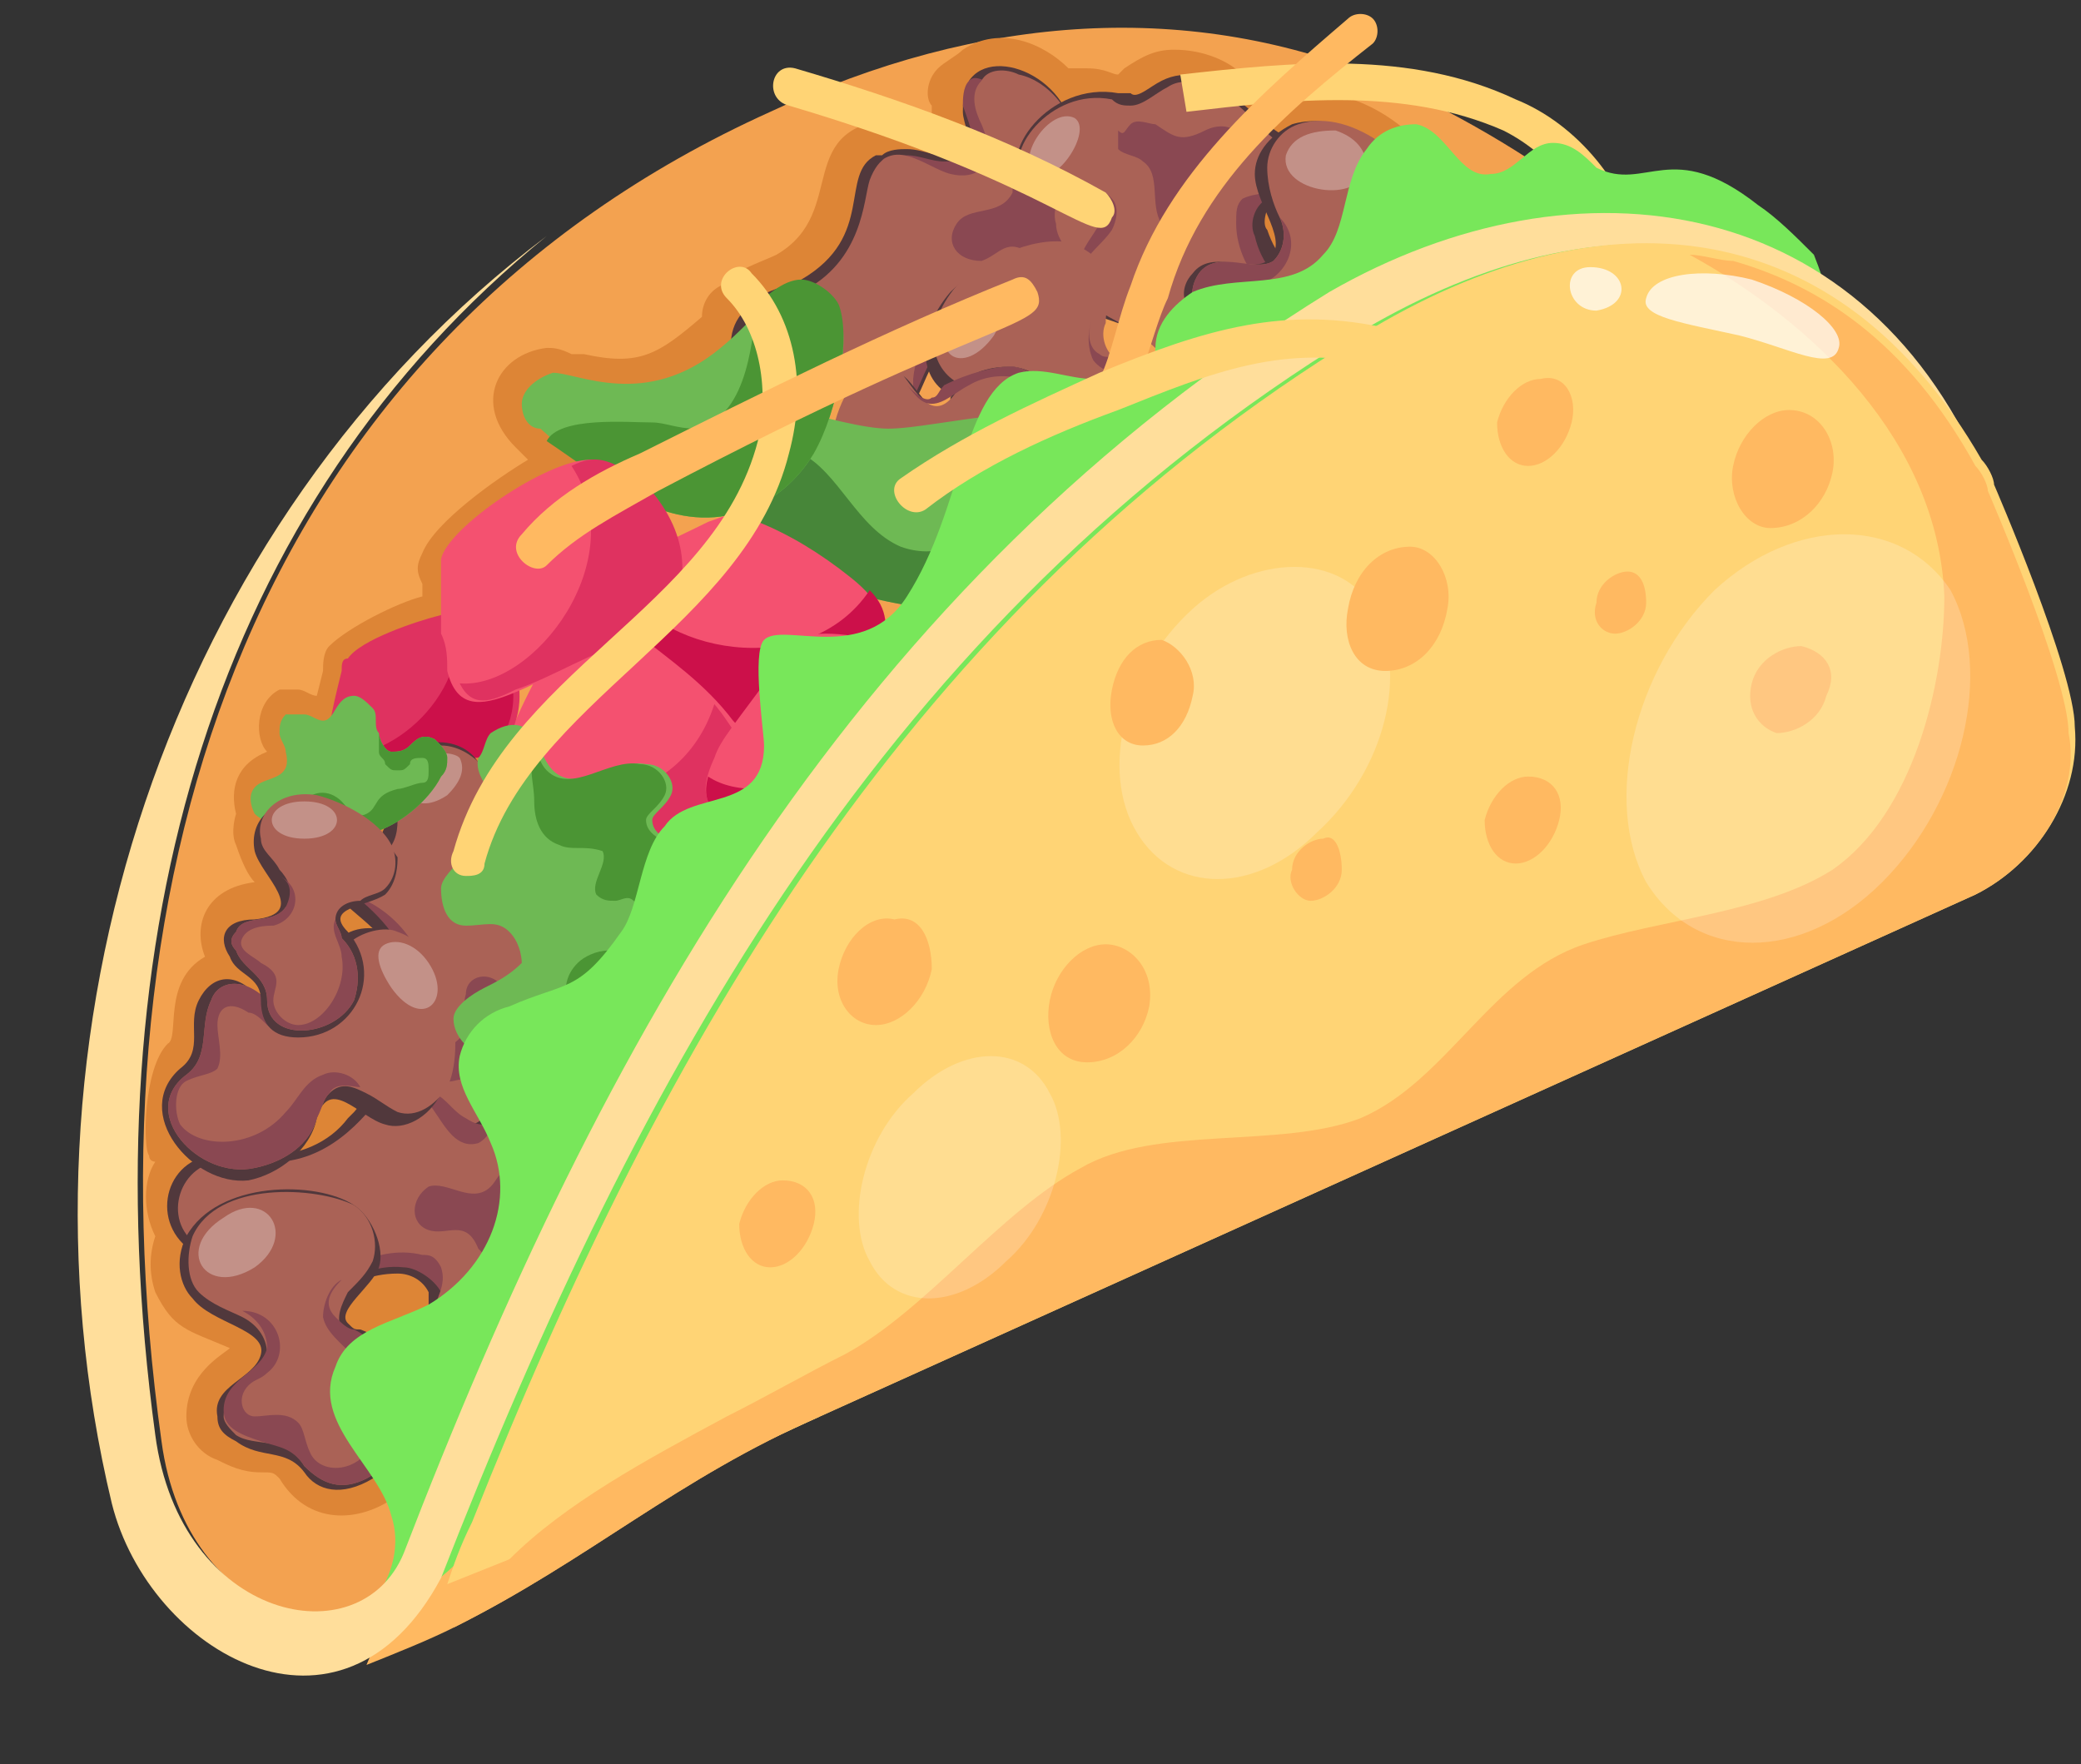 <?xml version="1.0" encoding="UTF-8"?><svg xmlns="http://www.w3.org/2000/svg" xmlns:xlink="http://www.w3.org/1999/xlink" height="28.4" preserveAspectRatio="xMidYMid meet" version="1.0" viewBox="0.6 4.4 33.5 28.4" width="33.5" zoomAndPan="magnify"><rect x="0.6" y="4.4" width="33.5" height="28.4" fill="#333333" stroke="none"/><g><g><g><path d="M18.3,18.6c-0.1-0.1-0.2,0-0.2,0.1c0,0.5,0,1,0,1c0,0-0.1-0.5-0.1-1c0-0.1-0.2-0.2-0.2-0.1 c-0.8,0.8-1.5,1.5-1.5,1.5c0-0.1,0.6-0.9,1.3-1.7c0.1-0.1,0-0.2-0.1-0.2c-0.5,0-1,0-1,0c0,0,0.5-0.1,1-0.2c0.1,0,0.2-0.1,0.1-0.2 c-0.8-0.8-1.5-1.5-1.5-1.5c0.1,0,0.9,0.6,1.7,1.3c0.1,0.1,0.2,0,0.2-0.1c0-0.5,0-0.9,0-1c0,0.1,0.1,0.5,0.2,1 c0,0.1,0.1,0.2,0.2,0.1c0.8-0.8,1.5-1.5,1.5-1.4c0,0.1-0.6,0.8-1.3,1.7c-0.1,0.1,0,0.2,0.1,0.2c0.5,0,1,0,1,0c0,0-0.5,0.1-1,0.2 c-0.1,0-0.2,0.1-0.1,0.2c0.8,0.8,1.5,1.5,1.5,1.5C19.9,19.9,19.2,19.3,18.3,18.6z" fill="#fff"/></g></g><g><g><g><g><g><path d="M26.5,7.9c-1.8,0-3.4,0.7-4.4,1.3c-7.7,4.6-11.7,12-14.9,20.3c-0.7,1.7-3.6,1.1-4-1.9 C1.9,18.3,4.8,9.9,13,6.2c3.4-1.6,6.8-1.8,9.9-0.5C24.2,6.3,25.4,7,26.5,7.9z" fill="#f3a250"/></g></g><g><g><path d="M18,8.4c1.9,0,3.5,0.5,4.8,1.2c0-0.1,0-0.2-0.1-0.3c0.2,0,0.4,0,0.7-0.1C24,9,24.2,8.4,24.1,7.8 c-0.2-0.9-1.3-1.9-2.3-1.9c-0.3,0-0.5,0.1-0.6,0.1c0,0,0,0,0,0L21,5.9c-0.1-0.1-0.3-0.2-0.4-0.3c-0.2-0.2-0.6-0.4-1.1-0.4 c-0.3,0-0.5,0.1-0.8,0.3c0,0,0,0-0.1,0.1c-0.1,0-0.2-0.1-0.5-0.1c-0.1,0-0.2,0-0.3,0c-0.4-0.4-1.1-0.7-1.7-0.3 c-0.1,0.1-0.3,0.2-0.4,0.3c-0.2,0.2-0.2,0.5-0.1,0.6c0,0.1,0,0.2,0,0.3c-0.1-0.1-0.3-0.1-0.5-0.1c-1.8,0.1-0.8,1.5-2,2.2 c-0.2,0.1-0.8,0.3-0.9,0.5c-0.2,0.1-0.3,0.3-0.3,0.5c-0.7,0.6-1,0.8-1.9,0.6l-0.2,0C9.6,10,9.5,10,9.4,10 c-0.8,0.1-1.2,0.9-0.5,1.6l0,0L9,11.7l0.1,0.1c-0.5,0.3-1.5,1-1.7,1.5c-0.1,0.2-0.1,0.3,0,0.5v0.2c-0.4,0.1-1.2,0.5-1.5,0.8 c-0.1,0.1-0.1,0.3-0.1,0.4l-0.1,0.4c-0.1,0-0.2-0.1-0.3-0.1l-0.2,0l-0.1,0c-0.4,0.2-0.4,0.8-0.2,1c-0.5,0.2-0.6,0.6-0.5,1 c0,0-0.1,0.3,0,0.5c0.1,0.3,0.2,0.5,0.3,0.6c-0.8,0.1-1,0.7-0.8,1.2c-0.7,0.4-0.4,1.3-0.6,1.4C2.9,21.6,2.9,22.9,3,23 c0,0.1,0.1,0.1,0.1,0.1c-0.2,0.3-0.2,0.8,0,1.2C3,24.6,3,24.9,3.1,25.2c0.3,0.6,0.5,0.6,1.2,0.9c-0.1,0.1-0.7,0.4-0.7,1.1 c0,0.3,0.2,0.6,0.5,0.7c0.2,0.1,0.4,0.2,0.7,0.2c0.2,0,0.2,0,0.3,0.1c0.9,1.5,3.3-0.1,2.4-1.9c0.3,0.2,0.6,0.1,0.9-0.1 c0.4-0.3,0.2-0.2,0.6-0.5l0.1-0.1c0.7-0.3,1.4-1,1.2-1.8C6.5,18.3,9.1,8.4,18,8.4z" fill="#dd8536"/></g></g><g><g><g><g><g><path d="M18.4,7.4c0.3,0.5,0.1,1.1-0.2,1.6c-0.1,0.2-0.2,0.4-0.3,0.5c-0.1,0.2-0.1,0.3-0.1,0.3 c-0.2,0.3-0.5,0.4-0.7,0l0,0c-0.1-0.2-0.1-0.3-0.2-0.3c-0.2-0.1-0.4-0.1-0.6,0c0,0,0,0,0,0c-0.8,0.5-0.8,1.3-1.1,1.5 c-0.4,0.1-0.4-0.1-0.6-0.2c-0.2-0.4-0.7-0.1-0.8-0.1c-0.2,0.1-0.3,0.1-0.5,0.1c-0.8,0.1-1.3-1-0.6-1.5 c0.1-0.2,0.6-0.3,0.8-0.4c1.2-0.7,0.6-1.7,1.2-2c0,0,0,0,0.1,0l0,0c0.1-0.1,0.3-0.1,0.4-0.1c0.3,0,0.6,0.2,0.9,0.1 c0.2-0.2,0-0.5,0-0.7c0-0.1,0-0.3,0.1-0.4c0,0,0-0.1,0-0.1c0,0,0,0,0,0c0.4-0.6,1.8,0,1.7,1.2L18,7 C18,7.2,18.3,7.3,18.4,7.4z" fill="#51383c"/></g></g><g><g><g><path d="M15.1,11c0.1,0,0.2-0.1,0.2-0.2c0.1-0.1,0.3-1,1-1.3c0.2-0.1,0.5-0.1,0.7,0c0.1,0,0.1,0.1,0.2,0.3 c0,0.1,0.3-0.1,0.4-0.2c0.1-0.1,0.2-0.3,0.2-0.5c0-0.2-0.2-0.7-0.4-0.8c-0.3-0.2-1.3-0.1-1.8,0.7 c-0.3,0.4-0.6,1.7-0.6,1.8C14.9,10.9,15,11,15.1,11z" fill="#8a4852"/></g></g><g><g><path d="M15.9,7.8c-0.3-0.1-0.4-0.2-1-0.6c0,0-0.1-0.2-0.1-0.2c0-0.1,0.3-0.1,0.4-0.1c0.2,0,0.4,0.1,0.6,0.1 c0.7,0,0.4-0.6,0.3-0.9c0-0.1,0-0.3,0.1-0.4c0.1-0.1,0.2,0,0.3,0c0.1,0,0.2,0.1,0.3,0.1C17.8,6.6,17,8,15.9,7.8z" fill="#8a4852"/></g></g><g><g><path d="M17.9,7c0,0.2,0.3,0.3,0.4,0.5c0.5,0.6-0.3,1.5-0.5,2c0,0.1-0.1,0.2-0.1,0.3 c-0.2,0.3-0.5,0.2-0.6-0.1C17,9.5,17,9.3,16.9,9.1c-0.3-0.2-1.5,0.3-1.6,1.4c0,0.1,0,0.2,0,0.3c-0.1,0.2-0.3,0.3-0.5,0.1 c-0.1-0.1-0.1-0.2-0.2-0.3c-0.4-0.3-0.8,0.1-1.2,0.1c-0.7,0.1-1.1-0.9-0.6-1.3c0.2-0.2,0.4-0.2,0.7-0.3 c1-0.5,1-1.5,1.1-1.8c0.3-0.8,0.9-0.2,1.3-0.1c0.4,0.1,0.8-0.1,0.5-0.8c-0.1-0.2-0.2-0.5,0-0.7c0.1-0.2,0.4-0.2,0.6-0.1 c0.5,0.1,1,0.7,0.9,1.3C17.9,6.9,17.9,6.9,17.9,7z" fill="#aa6256"/></g></g><g><g><path d="M17.6,7.1c0.2,0.3-0.1,0.6,0,0.9c0,0.3,0.3,0.5,0.3,0.7c0,0.2-0.2,0.3-0.3,0.3 c-0.2,0-0.3-0.2-0.3-0.3l0,0c0-0.1,0-0.1-0.1-0.2c-0.4-0.3-0.5,0-0.8,0.1C16,8.6,15.8,8.3,16,8c0.2-0.3,0.7-0.1,0.9-0.5 c0-0.1,0-0.3,0.1-0.4c0.1-0.1,0.2-0.1,0.3-0.1C17.3,7.1,17.5,7.1,17.6,7.1z" fill="#8a4852"/></g></g></g></g><g><g><g><path d="M19.3,5.7c0.8-0.4,1.4,0.6,2,0.9c0.2,0.1,0.2,0.1,0.3,0.2c0.3,0.2,0.2,0.6-0.2,0.7l0,0l-0.1,0 c-0.1,0-0.2,0.1-0.2,0.1c-0.1,0.1-0.2,0.4-0.1,0.5c0,0,0,0,0,0c0.3,0.9,1.1,1,1.2,1.4c0,0.7-0.7,0.3-0.6,1.1l0,0.2 c0,0.2,0.1,0.3,0,0.5c-0.1,0.9-1.4,1.1-1.7,0.1c-0.1-0.3-0.1-0.4-0.2-0.7c-0.3-0.9-1.1-1.1-1.4-1.2 c-0.2-0.1-0.3-0.2-0.3-0.4c0,0,0,0,0-0.1l0,0c0-0.1,0-0.3,0-0.4c0.1-0.3,0.4-0.5,0.3-0.8c-0.2-0.3-0.7,0.1-1.1-0.3 c0,0-0.1,0-0.1-0.1c0,0,0,0,0,0c-0.5-0.5,0.4-1.7,1.5-1.5l0.2,0C18.9,6,19.1,5.8,19.3,5.7z" fill="#51383c"/></g></g><g><g><g><path d="M22,9.7c0-0.3-1-0.6-1.2-1.5c-0.1-0.2,0-0.5,0.2-0.6c0.1-0.1,0.1-0.1,0.3-0.1c0.1,0-0.1-0.3-0.1-0.4 c-0.1-0.2-0.3-0.3-0.4-0.3c-0.2,0-0.7,0.1-0.9,0.2c-0.1,0.1-0.2,0.2-0.2,0.4c-0.1,0.5,0.1,1.2,0.5,1.5 c0.4,0.4,1.6,1,1.7,0.9C21.9,9.9,22,9.8,22,9.7z" fill="#8a4852"/></g></g><g><g><path d="M19.1,8.2c-0.1,0.2-0.3,0.4-0.5,0.6c-0.1,0.1-0.1,0.1-0.2,0.2c0,0-0.2,0.1-0.2,0.1 C18,9,18,8.7,18,8.6c0-0.2,0.2-0.4,0.3-0.6c0.1-0.7-0.5-0.5-0.8-0.5c-0.1,0-0.3,0-0.4-0.2c-0.1-0.1,0-0.2,0.1-0.3 c0-0.1,0.1-0.2,0.2-0.2C18.3,6.1,19.6,7.1,19.1,8.2z" fill="#8a4852"/></g></g><g><g><path d="M18.8,6.1c0.2,0,0.4-0.2,0.6-0.3c0.3-0.2,0.7,0,1,0.2c0.3,0.2,0.5,0.5,0.8,0.7 c0.1,0.1,0.2,0.1,0.3,0.2c0.3,0.3,0.1,0.5-0.2,0.6c-0.2,0-0.5,0-0.7,0.1c-0.1,0.1-0.1,0.2-0.1,0.4c0,0.4,0.2,0.8,0.5,1.1 c0.4,0.4,0.7,0.3,0.9,0.5c0.2,0.1,0.2,0.3,0,0.5c-0.2,0.1-0.5,0.1-0.5,0.7c0,0.2,0.1,0.4,0,0.6c-0.1,0.7-1.1,0.9-1.4,0.3 c-0.1-0.2-0.1-0.5-0.2-0.7c-0.1-0.5-0.5-1-1-1.3C18.5,9.5,18.1,9.4,18,9c-0.1-0.4,0.3-0.6,0.5-0.9c0.1-0.2,0.1-0.4,0-0.5 c-0.3-0.4-1.1,0.1-1.4-0.3c-0.4-0.4,0.4-1.5,1.4-1.3C18.6,6.1,18.7,6.1,18.8,6.1z" fill="#aa6256"/></g></g><g><g><path d="M26.4,8.5c-0.2-0.8-0.8-1.6-1.6-2c-1.6-0.7-3.4-0.5-5.1-0.3l-0.1-0.6C21.4,5.4,23.3,5.2,25,6 C26,6.4,26.8,7.4,27,8.4C27.1,8.8,26.5,8.9,26.4,8.5z M19.6,5.9L19.6,5.9L19.6,5.9z" fill="#ffd475"/></g></g><g><g><path d="M18.8,6.4c0.1-0.1,0.3,0,0.4,0c0.3,0.2,0.4,0.3,0.8,0.1c0.4-0.2,0.7,0.1,0.6,0.3 c-0.1,0.2-0.2,0.2-0.4,0.2l0,0c-0.1,0-0.1,0-0.2,0c-0.4,0.3-0.1,0.5-0.1,0.8c0,0.3-0.4,0.5-0.6,0.2c-0.2-0.3,0-0.8-0.3-1 c-0.1-0.1-0.3-0.1-0.4-0.2c0-0.1,0-0.2,0-0.3C18.7,6.6,18.7,6.5,18.8,6.4z" fill="#8a4852"/></g></g></g></g><g><g><g><path d="M20.2,10.4c0.1-0.5-0.4-0.7-0.5-1.1c-0.1-0.2,0-0.4,0.1-0.5c0.3-0.4,0.9,0,1.2-0.2 c0.4-0.3-0.2-0.9-0.2-1.4c0-0.3,0.2-0.6,0.6-0.8c1-0.3,2.1,0.8,2.3,1.5c0.1,0.4-0.1,0.8-0.4,1c-0.4,0.2-1.3,0-0.9,0.6 c0.2,0.5,0.1,1.1-0.2,1.5C21.5,11.7,20,11.4,20.2,10.4z" fill="#51383c"/></g></g><g><g><path d="M22.1,10.8c-0.6,0.7-2,0.5-1.8-0.4c0.1-0.3-0.1-0.5-0.3-0.8c-0.2-0.2-0.3-0.5-0.1-0.8 c0.3-0.4,0.9,0,1.2-0.2c0.2-0.2,0.2-0.5,0.1-0.7c0,0,0,0,0,0c-0.1-0.2-0.2-0.5-0.2-0.8c0-0.3,0.2-0.6,0.5-0.7 c0.9-0.3,2,0.7,2.2,1.4c0.1,0.3-0.1,0.7-0.4,0.9c-0.2,0.1-0.3,0.1-0.6,0.1c-0.2,0-0.4,0.1-0.5,0.4c0,0.1,0.1,0.3,0.1,0.4 C22.5,9.9,22.4,10.5,22.1,10.8z" fill="#aa6256"/></g></g><g><g><path d="M22.1,10.8c-0.6,0.7-2,0.5-1.8-0.4c0.1-0.3-0.1-0.5-0.3-0.8c-0.2-0.2-0.3-0.5-0.1-0.8 c0.3-0.4,0.9,0,1.2-0.2c0.2-0.2,0.2-0.5,0.1-0.7c0.4,0.4,0.1,1-0.4,1.1c-0.1,0-0.2,0-0.3,0c-0.3,0-0.4,0.2-0.3,0.5 c0.1,0.2,0.4,0.3,0.4,0.6c0,0.2-0.2,0.3-0.2,0.5c-0.1,0.4,0.5,0.9,1.1,0.4c0.8-0.7,0.3-1.4,0.6-1.9 c0.1-0.2,0.4-0.3,0.6-0.2c-0.2,0-0.5,0.1-0.5,0.4c0,0.1,0.1,0.3,0.1,0.4C22.5,9.9,22.4,10.5,22.1,10.8z" fill="#8a4852"/></g></g></g><g><g><g><path d="M18.9,12.6c-0.4-0.3-0.7,0.1-1.2,0c-0.4,0-0.7-0.4-0.4-0.9c0.1-0.2,0.2-0.4,0.1-0.5 c-0.1-0.2-0.3-0.3-0.5-0.3c-0.4,0-0.7,0-0.9-0.1c-0.6-0.2-0.7-1-0.1-1.7c0.4-0.4,1.2-0.8,1.8-0.7c0.4,0.1,0.7,0.4,0.7,0.7 c0,0.2-0.1,0.3-0.1,0.6c-0.1,0.2,0,0.4,0.1,0.5c0.1,0,0.2,0,0.3,0c1.2-0.1,1.9,1.2,1.2,2.1C19.7,12.8,19.3,12.9,18.9,12.6z" fill="#51383c"/></g></g><g><g><path d="M19.9,12.3c-0.2,0.3-0.6,0.4-1,0.2c-0.5-0.3-0.8,0.1-1.2,0c-0.3,0-0.5-0.3-0.3-0.8 c0.1-0.2,0.2-0.4,0.1-0.6c-0.1-0.2-0.4-0.3-0.6-0.4c0,0,0,0,0,0c-0.3,0-0.6,0-0.8-0.1c-0.5-0.2-0.7-0.9-0.1-1.6 c0.4-0.4,1.2-0.8,1.8-0.7c0.3,0.1,0.6,0.3,0.7,0.7c0,0.2-0.1,0.3-0.1,0.6c-0.1,0.2,0,0.5,0.2,0.6c0.1,0.1,0.3,0,0.4,0 C19.9,10.3,20.5,11.4,19.9,12.3z" fill="#aa6256"/></g></g><g><g><path d="M19.9,12.3c-0.2,0.3-0.6,0.4-1,0.2c-0.5-0.3-0.8,0.1-1.2,0c-0.3,0-0.5-0.3-0.3-0.8 c0.1-0.2,0.2-0.4,0.1-0.6c-0.1-0.2-0.4-0.3-0.6-0.4c0.5-0.3,1,0.3,0.8,0.8c0,0.1-0.1,0.2-0.2,0.3c-0.1,0.3,0.1,0.5,0.4,0.4 c0.1,0,0.2-0.1,0.3-0.2c0.5-0.2,0.5,0.2,0.7,0.3c0.4,0.3,1-0.2,0.8-0.9c-0.3-1-1.2-0.8-1.5-1.2c-0.1-0.2-0.1-0.5,0-0.7 c-0.1,0.2-0.1,0.5,0.1,0.6c0.1,0.1,0.3,0,0.4,0C19.9,10.3,20.5,11.4,19.9,12.3z" fill="#8a4852"/></g></g></g><g><g><g><path d="M17.4,11.7c-0.2,0.1-0.2,0.2-0.3,0.4c-0.1,0.3-0.2,0.6-0.5,0.5c-0.2,0-0.3-0.2-0.4-0.4 C16.1,12.1,16,12,15.9,12c-0.1-0.1-0.3,0.1-0.4,0.2c-0.1,0.2-0.3,0.4-0.4,0.5c-0.4,0.2-1,0-1.1-0.7 c-0.1-0.4,0.1-1.1,0.4-1.4c0.2-0.2,0.6-0.3,0.8-0.1c0.2,0.2,0.4,0.6,0.6,0.5c0.1,0,0.1-0.1,0.1-0.2c0.2-0.4,0.6-0.5,1-0.5 C17.7,10.4,18.1,11.5,17.4,11.7z" fill="#51383c"/></g></g><g><g><path d="M16.9,10.3c0.7,0.1,1.1,1.1,0.4,1.3c-0.2,0.1-0.3,0.2-0.4,0.5c-0.1,0.2-0.2,0.4-0.4,0.4 c-0.3,0-0.3-0.6-0.6-0.7c-0.2-0.1-0.4,0.1-0.5,0.2c-0.1,0.2-0.2,0.4-0.4,0.5c-0.4,0.2-0.9,0-1-0.6 c-0.1-0.4,0.1-1.1,0.4-1.4c0.2-0.2,0.5-0.2,0.7-0.1c0.2,0.2,0.5,0.9,0.9,0.3C16.2,10.4,16.6,10.3,16.9,10.3z" fill="#aa6256"/></g></g><g><g><path d="M16.9,10.3c0.7,0.1,1.1,1.1,0.4,1.3c-0.2,0.1-0.3,0.2-0.4,0.5c-0.1,0.2-0.2,0.4-0.4,0.4 c-0.3,0-0.3-0.6-0.6-0.7c-0.2-0.1-0.4,0.1-0.5,0.2c0.1-0.4,0.6-0.5,0.8-0.2c0,0.1,0.1,0.2,0.1,0.2c0.1,0.2,0.3,0.2,0.4,0 c0.1-0.1,0-0.4,0.2-0.5c0.1-0.1,0.3,0,0.4-0.1c0.2-0.1,0.3-0.3,0.2-0.5c-0.1-0.4-0.8-0.6-1.3-0.3c-0.2,0.1-0.4,0.3-0.6,0.3 c-0.2,0-0.3-0.2-0.4-0.3c0.1,0.1,0.3,0.3,0.4,0.2c0.1,0,0.1-0.1,0.2-0.2C16.2,10.4,16.6,10.3,16.9,10.3z" fill="#8a4852"/></g></g></g><g opacity=".3"><g><path d="M14.7,11.9c0.2,0.6-0.3,0.8-0.5,0.2C14.1,11.8,14.5,11.2,14.7,11.9z" fill="#fff"/></g></g><g opacity=".3"><g><path d="M16.6,9.8c-0.5,0.7-1.1,0.3-0.6-0.4C16.2,9.1,17,9.1,16.6,9.8z" fill="#fff"/></g></g><g opacity=".3"><g><path d="M17.9,6.3c0.3,0.2-0.3,1.1-0.6,0.9C16.9,7,17.5,6.1,17.9,6.3z" fill="#fff"/></g></g><g opacity=".3"><g><path d="M22.6,7.1c-0.1,0.6-1.4,0.4-1.3-0.2c0.1-0.3,0.4-0.4,0.8-0.4C22.4,6.6,22.6,6.8,22.6,7.1z" fill="#fff"/></g></g></g><g opacity=".3"><g><path d="M12.7,9.9c0.3-0.4,1.1,0.3,0.8,0.6c-0.1,0.2-0.4,0.1-0.6,0C12.7,10.3,12.6,10,12.7,9.9z" fill="#fff"/></g></g></g><g><g><g><path d="M18.2,12.3c-0.5,1.5-1.1,2.1-2.6,1.9c-1.6-0.2-2.9-0.7-3.3-2.4c-0.1-0.2-0.2-0.8-0.1-1 c0.1-0.2,1,0.2,1.2,0.2c0.4,0.1,1.1,0.3,1.5,0.3c0.8,0,2.8-0.6,3.3,0.1c0,0,0,0,0,0C18.4,11.6,18.3,12,18.2,12.3z" fill="#6eb954"/></g></g><g opacity=".7"><g><path d="M18.2,12.3c-0.5,1.5-1.1,2.1-2.6,1.9c-1.6-0.2-2.9-0.7-3.3-2.4c0.2-0.2,0.8-0.3,1.2-0.1 c0.6,0.3,0.9,1.2,1.6,1.5c1.1,0.4,2.1-0.9,2.6-1.4c0.2-0.2,0.4-0.3,0.6-0.4c0,0,0,0,0,0C18.4,11.6,18.3,12,18.2,12.3z" fill="#36712d"/></g></g></g><g><g><g><path d="M13.7,11.7c-0.3,0.5-0.8,0.9-1.4,1c-1.1,0.2-2.1-0.6-3-1.4C9.1,11.3,9,11.1,9,10.9 c0-0.2,0.2-0.4,0.5-0.5C9.9,10.4,11,11,12.2,10c0.5-0.4,0.9-1,1.3-1c0.2,0,0.5,0.2,0.6,0.4C14.3,9.8,14.1,11,13.7,11.7z" fill="#6eb954"/></g></g><g><g><path d="M13.7,11.7c-0.3,0.5-0.8,0.9-1.4,1c-1.1,0.2-2-0.6-2.9-1.2c0.2-0.4,1.3-0.3,1.7-0.3 c0.2,0,0.4,0.1,0.7,0.1c0.9-0.2,0.9-1.6,1-2c0.1-0.1,0.4-0.4,0.7-0.4c0.2,0,0.5,0.2,0.6,0.4C14.3,9.8,14.1,11,13.7,11.7z" fill="#4b9534"/></g></g></g><g><g><g><path d="M8.8,17.1c-0.1-0.2-0.1-0.4-0.1-0.6c0.1-0.2,0.1-0.4,0.7-1.5c0.2-0.3,0.3-0.4,0.7-0.4 c0.7,0.1,2,0.4,2.4,0.9c0.2,0.2,0.2,0.5,0.2,0.8c0,0.7-0.2,1.5-0.8,1.8c-0.2,0.1-0.4,0-0.6-0.1C10.4,17.7,9.1,17.7,8.8,17.1z" fill="#f45170"/></g></g><g><g><path d="M12.2,15.3c-0.3,2-2.4,2.4-3.5,1.4c0,0.1,0,0.2,0.1,0.3c0.3,0.5,1.6,0.6,2.5,1.1 c0.2,0.1,0.3,0.2,0.6,0.1c0.7-0.3,0.8-1.1,0.8-1.8C12.7,15.9,12.6,15.6,12.2,15.3z" fill="#df3260"/></g></g></g><g><g><g><path d="M10.8,14.6c-1-0.9,0-1.2,1.2-1.8c0.3-0.1,0.4-0.2,0.8,0c0.5,0.2,1,0.5,1.5,0.9c0.5,0.4,0.6,0.7,0.4,1.3 c-0.4,1.1-1.1,1.5-1.8,1.4c-0.3,0-0.4-0.1-0.6-0.4C11.9,15.4,11.3,15,10.8,14.6z" fill="#f45170"/></g></g><g><g><path d="M14.6,13.9c-1,1.5-3.5,1-4-0.2c-0.6,0.7,0.9,1.1,1.8,2.3c0.2,0.2,0.3,0.4,0.6,0.4 c0.7,0,1.4-0.4,1.8-1.4C14.9,14.5,14.9,14.2,14.6,13.9z" fill="#cc104a"/></g></g></g><g><g><g><path d="M5.9,16.3c0-0.2,0-0.3,0.2-1.1c0-0.1,0-0.2,0.1-0.2c0.2-0.3,1.1-0.6,1.5-0.7c0.5-0.1,0.7-0.1,1,0.4 c0.4,0.7,0.3,1.3,0,1.7c-0.2,0.2-0.3,0.2-0.5,0.2C7,16.5,5.9,17.3,5.9,16.3z" fill="#df3260"/></g></g><g><g><path d="M7.9,14.2c0.4,1.3-1.1,2.6-2,2.3c0.2,0.7,1.1,0,2.2,0.1c0.2,0,0.4,0,0.5-0.2c0.3-0.4,0.4-1,0-1.7 C8.5,14.3,8.3,14.2,7.9,14.2z" fill="#cc104a"/></g></g></g><g><g><g><path d="M12.1,16.6c0.1-0.3,0.3-0.5,1.1-1.6c0.2-0.3,0.3-0.4,0.7-0.4c0.5,0,1.4,0.2,1.6,0.5 c0.2,0.3,0,1.3-0.1,1.7c-0.1,0.3-0.3,0.5-0.5,0.7c-0.2,0.2-0.3,0.2-0.4,0.1C13.5,17.3,11.4,18.1,12.1,16.6z" fill="#f45170"/></g></g><g><g><path d="M15.3,14.9c-0.3,1.8-2.4,2.6-3.3,2c-0.3,1.1,1.5,0.5,2.4,0.8c0.2,0.1,0.3,0.1,0.4-0.1 c0.2-0.2,0.4-0.5,0.5-0.7c0.2-0.4,0.2-0.8,0.2-1.1C15.6,15.4,15.6,15.1,15.3,14.9z" fill="#cc104a"/></g></g></g><g><g><g><path d="M7.8,15.2c0-0.2,0-0.4-0.1-0.6c0-1,0-1.1,0-1.2c0.1-0.5,1.7-1.6,2.4-1.6c0.3,0,0.5,0.2,0.7,0.4 c0.3,0.3,0.6,0.7,0.7,1.2c0.1,0.3,0,0.7-0.1,1c-0.2,0.3-0.3,0.3-0.6,0.4C9.3,15.1,8.1,16.4,7.8,15.2z" fill="#f45170"/></g></g><g><g><path d="M9.8,11.9c1,1.5-0.6,3.6-1.8,3.5c0.2,0.4,0.5,0.3,0.9,0.1c0.6-0.2,1.2-0.6,1.9-0.8 c0.3-0.1,0.4-0.1,0.6-0.4c0.3-0.6,0.3-1.4-0.5-2.2C10.4,11.8,10.2,11.7,9.8,11.9z" fill="#df3260"/></g></g></g><g><g><g><g><g><path d="M8.6,22.8c-0.8,0.3-1.4-0.7-1.9-1.1c-0.1-0.1-0.2-0.2-0.3-0.2c-0.2-0.3-0.2-0.6,0.2-0.7l0,0l0.1,0 c0.2,0,0.2,0,0.2-0.1c0.1-0.1,0.2-0.3,0.2-0.5c0,0,0,0,0,0c-0.2-0.9-1-1.1-1.1-1.5c0-0.4,0.2-0.4,0.4-0.5 c0.3-0.1,0.3-0.3,0.4-0.5l0-0.2c0-0.2,0-0.3,0-0.5c0.2-0.8,1.4-0.9,1.6-0.1c0,0.1,0,0.1,0.1,0.2c0.1,0.3,0,0.4,0.1,0.6 c0,0,0,0.1,0,0.1c0.1,0.5,0.4,0.9,0.8,1.1C9.8,19,9.7,19,10,19.1c0.2,0.1,0.3,0.3,0.3,0.4c0,0,0,0,0,0.1l0,0 c0,0.1,0,0.3-0.1,0.4c-0.1,0.2-0.2,0.3-0.3,0.5c-0.2,0.7,0.6,0.2,1,0.7c0,0,0.1,0,0.1,0.1c0,0,0,0,0,0 c0.4,0.6-0.6,1.7-1.7,1.3l-0.2-0.1C8.9,22.5,8.8,22.7,8.6,22.8z" fill="#51383c"/></g></g><g><g><g><path d="M6.2,18.5c0,0.1,0.1,0.2,0.1,0.3c0.1,0.1,0.8,0.6,0.9,1.3c0,0.2-0.1,0.5-0.2,0.6 c-0.1,0.1-0.2,0.1-0.3,0.1c-0.1,0,0,0.3,0.1,0.4c0.1,0.4,0.6,0.4,0.9,0.3c0.3,0,0.5-0.1,0.6-0.5c0.2-0.5,0-1.2-0.3-1.6 c-0.2-0.2-0.4-0.3-0.6-0.5c-0.1-0.1-0.9-0.6-1-0.6C6.4,18.4,6.3,18.4,6.2,18.5z" fill="#8a4852"/></g></g><g><g><path d="M9,20.4c0.1-0.2,0.4-0.4,0.6-0.6c0.1-0.1,0.2-0.1,0.2-0.2c0,0,0.2-0.1,0.3-0.1c0.1,0,0,0.4,0,0.5 c-0.1,0.2-0.3,0.4-0.3,0.5c-0.1,0.3,0,0.5,0.3,0.6c0.3,0,0.5,0,0.8,0.3c0.1,0.1-0.1,0.2-0.1,0.3c-0.1,0.1-0.1,0.1-0.2,0.2 C9.5,22.5,8.4,21.3,9,20.4z" fill="#8a4852"/></g></g><g><g><path d="M9.1,22.5c-0.2,0-0.4,0.1-0.6,0.2c-0.7,0.3-1.3-0.7-1.8-1.1c-0.1-0.1-0.2-0.1-0.3-0.2 c-0.2-0.3-0.1-0.5,0.3-0.5c0.2,0,0.5,0.1,0.7,0c0.1-0.1,0.1-0.2,0.1-0.4c0-0.7-0.4-1.3-1-1.6c-0.1,0-0.2-0.1-0.2-0.1 c-0.2-0.1-0.2-0.4,0.1-0.5c0.1,0,0.2-0.1,0.3-0.1C7.2,17.9,6.9,17.3,7,17c0.1-0.3,0.4-0.6,0.7-0.6c0.3,0,0.6,0.2,0.8,0.5 c0.1,0.2,0.1,0.5,0.1,0.7C8.6,18.1,9,18.7,9.5,19c0.1,0.1,0.3,0.1,0.4,0.2c0.9,0.7-0.7,1.1-0.4,1.8c0.2,0.5,1.1,0,1.3,0.4 c0.3,0.5-0.6,1.5-1.5,1.1C9.3,22.5,9.2,22.5,9.1,22.5z" fill="#aa6256"/></g></g><g opacity=".3"><g><path d="M8,16.6c0.1,0.2,0,0.4-0.2,0.6c-0.6,0.4-0.9-0.2-0.4-0.6C7.6,16.5,7.9,16.5,8,16.6z" fill="#fff"/></g></g><g><g><path d="M8.7,22c-0.3-0.2-0.4-0.3-0.8-0.2c-0.5,0.1-0.7-0.2-0.6-0.4c0.1-0.1,0.3-0.2,0.4-0.2l0,0 c0.1,0.1,0.1,0,0.2,0c0.4-0.3,0.1-0.5,0.2-0.8c0-0.3,0.4-0.4,0.6-0.1c0.2,0.3-0.1,0.7,0.2,1c0.1,0.1,0.3,0.1,0.3,0.2 C9.4,21.6,9.2,22.4,8.7,22z" fill="#8a4852"/></g></g></g></g><g><g><g><path d="M9.9,24.2c0.1,0.9-1,1.2-1.5,1.6c-0.1,0.1-0.2,0.2-0.3,0.2c-0.3,0.2-0.7,0-0.6-0.4l0,0v-0.1 c0-0.2,0-0.2,0-0.3c-0.1-0.2-0.3-0.3-0.5-0.3c0,0,0,0,0,0c-0.9,0-1.3,0.7-1.7,0.7c-0.7-0.2-0.1-0.8-0.8-0.9l-0.2,0 c-0.2,0-0.3,0-0.5-0.1c-0.8-0.4-0.6-1.5,0.2-1.6c0.2-0.1,0.6,0,0.9,0c0.5,0,1-0.2,1.3-0.6l0.1-0.1c0.4-0.5,0.7-0.5,1.2-0.3 c0.1,0.1,0.2,0.2,0.3,0.2c0.1,0.1,0.2,0.3,0.4,0.3c0.4-0.1,0.2-0.7,0.6-0.9c0,0,0.1,0,0.1-0.1c0,0,0,0,0,0 c0.7-0.3,1.5,0.9,0.9,1.9l-0.1,0.2C9.8,23.8,9.9,24,9.9,24.2z" fill="#51383c"/></g></g><g><g><g><path d="M5.3,25.5c0.3,0.1,0.9-0.8,1.8-0.7c0.2,0,0.5,0.2,0.6,0.4c0,0.1,0.1,0.2,0,0.3c0,0.1,0.3,0,0.4,0 c0.4-0.1,0.5-0.5,0.5-0.9c0-0.3,0-0.5-0.4-0.7c-0.5-0.3-1.1-0.3-1.6,0c-0.5,0.2-1.4,1.2-1.4,1.3 C5.1,25.4,5.2,25.5,5.3,25.5z" fill="#8a4852"/></g></g><g><g><path d="M7.7,23.2c-0.2-0.2-0.2-0.4-0.5-1c0,0,0-0.2,0-0.3c0.1-0.1,0.4,0.1,0.4,0.1c0.2,0.1,0.3,0.3,0.5,0.4 c0.3,0.2,0.5,0.1,0.6-0.2c0.1-0.3,0.1-0.5,0.4-0.7c0.1,0,0.2,0.1,0.2,0.2c0.1,0.1,0.1,0.2,0.2,0.3 C9.8,23.1,8.5,24,7.7,23.2z" fill="#8a4852"/></g></g><g><g><path d="M9.7,23.6c-0.1,0.2,0.1,0.4,0.1,0.6c0.1,0.8-1,1.1-1.4,1.5c-0.1,0.1-0.2,0.2-0.3,0.2 c-0.3,0.2-0.5,0-0.5-0.4c0-0.2,0.2-0.4,0.1-0.7c-0.1-0.2-0.2-0.2-0.3-0.2c-0.4-0.1-0.8,0-1.2,0.2 c-0.5,0.3-0.5,0.5-0.7,0.7c-0.2,0.1-0.4,0.1-0.4-0.2c0-0.1,0-0.2-0.1-0.3c-0.2-0.4-0.8-0.3-1.1-0.5 c-0.7-0.3-0.5-1.3,0.2-1.4c0.2-0.1,0.5,0,0.7,0c1.1,0.1,1.7-0.8,1.9-1c0.9-0.7,0.9,0.9,1.6,0.7c0.2-0.1,0.3-0.4,0.4-0.6 c0.3-1.5,1.8,0,1.1,1.1C9.8,23.4,9.8,23.5,9.7,23.6z" fill="#aa6256"/></g></g><g><g><path d="M9.4,23.5c0,0.2-0.1,0.3-0.2,0.4c-0.3,0.2-0.4,0.3-0.3,0.7c0,0.5-0.3,0.6-0.5,0.5 c-0.1-0.1-0.2-0.3-0.1-0.4l0,0c0.1-0.1,0.1-0.1,0-0.2c-0.2-0.5-0.5-0.2-0.8-0.3c-0.3-0.1-0.3-0.5,0-0.7 c0.3-0.1,0.7,0.3,1,0c0.1-0.1,0.1-0.2,0.3-0.3c0.1,0,0.2,0,0.3,0.1C9.2,23.3,9.4,23.4,9.4,23.5z" fill="#8a4852"/></g></g></g></g><g><g><g><path d="M5.5,28.1c-0.3-0.4-0.7-0.2-1.1-0.5c-0.2-0.1-0.3-0.2-0.3-0.4c-0.1-0.5,0.6-0.6,0.7-1 c0.1-0.4-0.8-0.5-1.1-0.9c-0.2-0.2-0.3-0.6-0.1-1c0.5-0.9,2.1-0.9,2.7-0.5c0.3,0.2,0.5,0.7,0.4,1c-0.1,0.3-0.7,0.7-0.5,0.9 c0.1,0.1,0.1,0.1,0.2,0.1c1.1,0.4,1.2,1.9,0.2,2.4C6.1,28.5,5.7,28.4,5.5,28.1z" fill="#51383c"/></g></g><g><g><path d="M6.5,28.2c-0.4,0.2-0.7,0.1-1-0.2c-0.3-0.5-0.8-0.3-1.1-0.5c-0.1-0.1-0.2-0.2-0.2-0.3 c0-0.5,0.6-0.6,0.7-1c0-0.3-0.2-0.5-0.4-0.6c0,0,0,0,0,0c-0.2-0.1-0.5-0.2-0.7-0.4c-0.2-0.2-0.2-0.6-0.1-0.9 c0.4-0.9,2-0.8,2.6-0.5c0.3,0.2,0.4,0.6,0.3,0.9c-0.1,0.2-0.2,0.3-0.4,0.5c-0.1,0.2-0.2,0.4-0.1,0.6 c0.1,0.1,0.2,0.2,0.3,0.2C7.3,26.3,7.4,27.7,6.5,28.2z" fill="#aa6256"/></g></g><g><g><path d="M6.5,28.2c-0.4,0.2-0.7,0.1-1-0.2c-0.2-0.3-0.4-0.3-0.7-0.4c-0.3-0.1-0.6-0.2-0.6-0.5 c0-0.5,0.6-0.6,0.7-1c0-0.3-0.2-0.5-0.4-0.6c0.6,0,0.8,0.7,0.4,1c-0.1,0.1-0.2,0.1-0.3,0.2c-0.2,0.2-0.1,0.5,0.1,0.5 c0.2,0,0.5-0.1,0.7,0.1c0.1,0.1,0.1,0.3,0.2,0.5c0.2,0.4,1,0.3,1.1-0.5c0.1-1-0.8-1.2-0.9-1.7c0-0.2,0.1-0.5,0.3-0.6 c-0.2,0.2-0.3,0.4-0.1,0.6c0.1,0.1,0.2,0.2,0.3,0.2C7.3,26.3,7.4,27.7,6.5,28.2z" fill="#8a4852"/></g></g></g><g><g><g><path d="M3.5,21.6c0.4-0.3,0.1-0.7,0.3-1.1c0.2-0.4,0.6-0.5,1,0c0.1,0.1,0.3,0.3,0.4,0.3 c0.4,0,0.4-0.8,0.8-1.2c0.2-0.3,0.6-0.3,0.9-0.2c1,0.3,1.2,2,0.8,2.6c-0.2,0.4-0.6,0.6-0.9,0.5c-0.4-0.1-0.9-0.8-1.1-0.1 c-0.1,0.5-0.6,0.9-1.1,1C3.7,23.5,2.7,22.3,3.5,21.6z" fill="#51383c"/></g></g><g><g><path d="M4.7,23.2c-0.9,0.2-1.9-0.9-1.1-1.5C4,21.4,3.8,20.9,4,20.5c0.1-0.3,0.5-0.4,0.9,0 c0.1,0.1,0.3,0.3,0.5,0.3c0.3,0,0.4-0.2,0.5-0.5c0,0,0,0,0,0C6,20.1,6,19.8,6.2,19.6c0.2-0.2,0.6-0.3,0.8-0.2 c0.9,0.3,1.1,1.9,0.8,2.5c-0.2,0.3-0.5,0.5-0.8,0.4c-0.2-0.1-0.3-0.2-0.5-0.3c-0.2-0.1-0.4-0.2-0.6,0 c-0.1,0.1-0.1,0.2-0.2,0.4C5.6,22.8,5.2,23.1,4.7,23.2z" fill="#aa6256"/></g></g><g><g><path d="M4.7,23.2c-0.9,0.2-1.9-0.9-1.1-1.5C4,21.4,3.8,20.9,4,20.5c0.1-0.3,0.5-0.4,0.9,0 c0.1,0.1,0.3,0.3,0.5,0.3c0.3,0,0.4-0.2,0.5-0.5c0.1,0.5-0.6,0.9-1,0.6c-0.1-0.1-0.2-0.2-0.3-0.2c-0.3-0.2-0.5-0.1-0.5,0.2 c0,0.2,0.1,0.5,0,0.7c-0.1,0.1-0.3,0.1-0.5,0.2c-0.2,0.1-0.2,0.5-0.1,0.7c0.3,0.4,1.2,0.4,1.7-0.2c0.2-0.2,0.3-0.5,0.6-0.6 c0.2-0.1,0.5,0,0.6,0.2C6.3,21.9,6,21.8,5.9,22c-0.1,0.1-0.1,0.2-0.2,0.4C5.6,22.8,5.2,23.1,4.7,23.2z" fill="#8a4852"/></g></g></g><g><g><g><g><path d="M7.8,16.6c0,0.1,0,0.2-0.1,0.3c-0.2,0.4-0.7,0.8-1.1,0.9c-0.2,0-0.4,0-0.5-0.1 c-0.2-0.1-0.3-0.6-0.7-0.3c0,0,0,0,0,0c-0.1,0.1-0.1,0.1-0.2,0.2c-0.2,0.1-0.4,0-0.5-0.1c-0.1-0.2-0.1-0.4,0.1-0.5 c0.2-0.1,0.5-0.1,0.4-0.5c0-0.1-0.1-0.2-0.1-0.3c0-0.1,0-0.2,0.1-0.3c0.1,0,0.2,0,0.3,0c0.1,0,0.2,0.1,0.3,0.1 C6,16,6,15.6,6.3,15.6c0.1,0,0.2,0.1,0.3,0.2c0.1,0.1,0,0.3,0.1,0.4c0,0.1,0.1,0.3,0.2,0.3c0.1,0,0.2,0,0.3-0.1 c0.1-0.1,0.2-0.2,0.4-0.1C7.7,16.4,7.8,16.5,7.8,16.6z" fill="#6eb954"/></g></g><g><g><path d="M7.8,16.6c0,0.1,0,0.2-0.1,0.3c-0.2,0.4-0.7,0.8-1.1,0.9c-0.2,0-0.4,0-0.5-0.1 c-0.2-0.1-0.3-0.6-0.7-0.3c0.2-0.3,0.5-0.3,0.7-0.1c0.1,0.1,0.2,0.3,0.4,0.2c0.2-0.1,0.1-0.3,0.5-0.4 c0.1,0,0.3-0.1,0.4-0.1c0.1,0,0.1-0.1,0.1-0.2c0-0.1,0-0.2-0.1-0.2c-0.1,0-0.2,0-0.2,0.1c-0.1,0.1-0.1,0.1-0.2,0.1 c-0.1,0-0.1,0-0.2-0.1c0-0.1-0.1-0.1-0.1-0.2c0-0.1,0-0.2,0-0.3c0,0.1,0.1,0.3,0.2,0.3c0.1,0,0.2,0,0.3-0.1 c0.1-0.1,0.2-0.2,0.4-0.1C7.7,16.4,7.8,16.5,7.8,16.6z" fill="#4b9534"/></g></g></g><g><g><path d="M4.8,20.5c0-0.4-0.4-0.4-0.5-0.7c-0.2-0.3-0.1-0.6,0.4-0.6c0.9-0.1,0.1-0.7,0-1.1 c-0.1-0.5,0.3-0.9,1-0.8c0.2,0,0.5,0.2,0.7,0.3c0.2,0.1,0.4,0.3,0.6,0.6C7,18.3,7,18.6,6.8,18.8C6.5,19,5.8,19,6.2,19.4 c0.6,0.7,0.1,1.7-0.8,1.7C5,21.1,4.8,20.9,4.8,20.5z" fill="#51383c"/></g></g><g><g><path d="M6.3,20.5c-0.3,0.6-1.4,0.7-1.4,0c0-0.4-0.4-0.5-0.5-0.8c-0.1-0.1-0.1-0.2,0-0.3 c0.1-0.3,0.6-0.1,0.8-0.4c0.2-0.2,0-0.5-0.1-0.6c-0.1-0.2-0.3-0.3-0.3-0.5c-0.1-0.4,0.3-0.8,0.9-0.7c0.4,0.1,1,0.4,1.2,0.8 c0.1,0.2,0.1,0.5-0.1,0.7c-0.1,0.1-0.3,0.1-0.4,0.2C6.2,18.9,6,19,6,19.2c0,0.1,0.1,0.2,0.1,0.3 C6.4,19.8,6.4,20.2,6.3,20.5z" fill="#aa6256"/></g></g><g><g><path d="M6.3,20.5c-0.3,0.6-1.4,0.7-1.4,0c0-0.4-0.4-0.5-0.5-0.8c-0.1-0.1-0.1-0.2,0-0.3 c0.1-0.3,0.6-0.1,0.8-0.4c0.1-0.2,0.1-0.4-0.1-0.5c0.4,0.2,0.3,0.7-0.1,0.8c-0.1,0-0.4,0-0.5,0.2c-0.1,0.2,0.2,0.3,0.3,0.4 C5.2,20.1,5,20.3,5,20.5c0,0.2,0.2,0.4,0.4,0.4c0.4,0,0.8-0.6,0.7-1.1c0-0.2-0.2-0.4-0.1-0.6C6,19,6.2,18.9,6.4,18.9 C6.2,18.9,6,19,6,19.2c0,0.1,0.1,0.2,0.1,0.3C6.4,19.8,6.4,20.2,6.3,20.5z" fill="#8a4852"/></g></g></g><g opacity=".3"><g><path d="M5.5,17.9c-0.7,0-0.7-0.6,0-0.6C6.2,17.3,6.2,17.9,5.5,17.9z" fill="#fff"/></g></g><g opacity=".3"><g><path d="M6.9,20.3c-0.2-0.3-0.3-0.6-0.1-0.7c0.2-0.1,0.5,0,0.7,0.3C7.9,20.5,7.4,21,6.9,20.3z" fill="#fff"/></g></g><g opacity=".3"><g><path d="M9.2,22.4c-0.5-0.6,0.1-1,0.5-0.4C10.1,22.6,9.7,23,9.2,22.4z" fill="#fff"/></g></g><g opacity=".3"><g><path d="M4.7,24.8c-0.8,0.5-1.3-0.3-0.5-0.8C4.9,23.5,5.4,24.3,4.7,24.8z" fill="#fff"/></g></g></g></g><g><g><path d="M13.8,27.2c-2.3,1-3.7,2.3-5.9,3.4C7.5,30.8,7,31,6.5,31.2c0,0,0.5-1.3,1.7-2.3c0.4-0.4,1-0.8,1.6-1.1 c0.9-0.4,1.8-0.6,2.5-0.7c0,0,0,0,0,0C13.2,27.1,13.8,27.2,13.8,27.2z" fill="#ffb961"/></g></g><g><g><path d="M11.8,19.5c-0.5,0.6-1.5,0.4-2.1,1c-0.3,0.3-0.7,0.9-1.2,0.9c-0.3,0-0.6-0.3-0.6-0.6 c0-0.2,0.3-0.4,0.5-0.5c0.2-0.1,0.4-0.2,0.6-0.4C9,19.9,9,19.6,8.8,19.4c-0.2-0.2-0.4-0.1-0.7-0.1c-0.3,0-0.4-0.3-0.4-0.6 c0-0.3,0.8-0.8,0.9-1c0.2-0.4-0.4-0.7-0.3-1.1c0.1-0.1,0.1-0.3,0.2-0.4C8.8,16,9.1,16,9.3,16.4c0,0.1,0.1,0.3,0.2,0.4 c0.4,0.4,1-0.2,1.5-0.1c0.3,0,0.5,0.3,0.4,0.5c-0.1,0.2-0.3,0.3-0.3,0.4c0,0.2,0.2,0.3,0.4,0.4C12,18.3,12.2,19,11.8,19.5z" fill="#6eb954"/></g></g><g><g><path d="M11.8,19.5c-0.5,0.6-1.5,0.4-2.1,1c0-0.2,0-0.4,0.2-0.6c0.1-0.1,0.3-0.2,0.5-0.2c0.2-0.1,0.3-0.1,0.5-0.3 c0.1-0.1,0.1-0.4-0.1-0.5c-0.1-0.1-0.2,0-0.3,0c-0.1,0-0.2,0-0.3-0.1c-0.1-0.2,0.2-0.5,0.1-0.7C10,18,9.8,18.1,9.6,18 c-0.3-0.1-0.4-0.4-0.4-0.7c0-0.3-0.1-0.5,0-0.8l0,0c0.1,0.1,0.1,0.2,0.2,0.3c0.4,0.4,1-0.2,1.5-0.1c0.3,0,0.5,0.3,0.4,0.5 c-0.1,0.2-0.3,0.3-0.3,0.4c0,0.2,0.2,0.3,0.4,0.4C12,18.3,12.2,19,11.8,19.5z" fill="#4b9534"/></g></g><g><g><path d="M5.4,30.8c1,0,1.8-1.1,1.5-2c-0.2-0.8-1.3-1.5-0.9-2.4c0.2-0.6,0.9-0.7,1.5-1c1-0.6,1.4-1.7,1-2.6 c-0.2-0.5-0.6-0.9-0.5-1.4c0.1-0.4,0.4-0.7,0.8-0.8c0.9-0.4,1.1-0.2,1.8-1.2c0.3-0.4,0.3-1.3,0.7-1.7c0.4-0.6,1.6-0.2,1.6-1.3 c0-0.2-0.2-1.5,0-1.7c0.3-0.3,1.6,0.4,2.3-0.7c0.9-1.4,0.9-3.3,1.8-3.6c0.4-0.1,0.8,0.1,1.2,0.1c0.4,0.1,1-0.1,1-0.5 c0-0.4,0.3-0.7,0.6-0.9c0.7-0.3,1.6,0,2.1-0.6c0.4-0.4,0.3-1.2,0.7-1.7c0.2-0.3,0.5-0.4,0.8-0.4c0.5,0.1,0.7,0.9,1.2,0.8 c0.4,0,0.6-0.5,1-0.5c0.3,0,0.5,0.2,0.7,0.4c0.8,0.4,1.2-0.5,2.6,0.6c0.3,0.2,0.6,0.5,0.9,0.8C30,9,30.1,9.4,30.1,9.8 c0,0.5-0.3,0.9-0.7,1.2c-0.4,0.3-0.8,0.5-1.2,0.7c-2.2,1.1-4.4,2.3-6.5,3.5c-4.8,2.8-8.1,7.7-11.7,12 c-0.7,0.9-1.4,1.8-2.2,2.5c-0.8,0.7-1.9,1.3-3,1.4" fill="#78e75a"/></g></g><g><g><path d="M32.6,12.2c-0.1-0.1-0.1-0.3-0.2-0.4c-2.3-4.1-6.2-4.3-10-2c-7.5,4.6-11.5,11.8-14.7,20 c-1.6,3-4.7,1.2-5.3-1.2c-1.8-7.5,0.9-15.8,7-20.4C4.1,12.5,2,19.4,3.1,27.5c0.4,3,3.3,3.6,4,1.9c3.2-8.3,7.3-15.6,14.9-20.3 C26,6.8,30.7,7.5,32.6,12.2z" fill="#ffde9b"/></g></g><g><g><path d="M32.4,18.8l-18.6,8.4l-5,2.3l-1,0.4c0.1-0.3,0.2-0.6,0.4-1c3.1-7.8,7.1-14.7,14.3-19.1 c3.9-2.4,7.7-2,10,2c0.1,0.1,0.2,0.3,0.2,0.4c0,0,1.3,3,1.3,3.9C34.1,17.2,33.4,18.3,32.4,18.8z" fill="#ffd475"/></g></g><g><g><g><path d="M8.1,18.5c-0.2,0-0.3-0.2-0.2-0.4c0.8-2.9,4.2-3.9,4.9-6.6c0.2-0.9,0-1.8-0.5-2.3 c-0.3-0.3,0.2-0.7,0.4-0.4c0.7,0.7,0.9,1.8,0.6,2.9c-0.7,2.8-4.2,4-4.9,6.6C8.4,18.5,8.2,18.5,8.1,18.5z" fill="#ffd475"/></g></g><g><g><path d="M9,13c0.5-0.6,1.2-1,1.9-1.3c2-1,4-2,6-2.8c0.2-0.1,0.3,0,0.4,0.2c0.2,0.6-0.6,0.3-6.1,3.2 c-0.7,0.4-1.3,0.7-1.8,1.2C9.2,13.7,8.7,13.3,9,13z" fill="#ffb961"/></g></g><g><g><path d="M13.3,6.1C12.9,6,13,5.4,13.4,5.5c1.7,0.5,3.4,1.1,5,2c0.1,0.1,0.2,0.3,0.1,0.4 C18.3,8.5,17.7,7.4,13.3,6.1z" fill="#ffd475"/></g></g><g><g><path d="M18.4,10.9c-0.1-0.1-0.2-0.3-0.1-0.4c0.2-0.4,0.3-1,0.5-1.5c0.6-1.8,2.1-3.1,3.5-4.3 c0.1-0.1,0.3-0.1,0.4,0c0.1,0.1,0.1,0.3,0,0.4c-1.4,1.1-2.8,2.3-3.3,4.1C19.1,9.8,18.9,11.2,18.4,10.9z" fill="#ffb961"/></g></g><g><g><path d="M15.1,12.1c1-0.7,2.1-1.2,3.2-1.7C20,9.7,21.3,9.3,23,9.7c0.4,0.1,0.2,0.7-0.1,0.6 c-1.6-0.4-2.8,0.1-4.3,0.7c-1.1,0.4-2.2,0.9-3.1,1.6C15.2,12.8,14.8,12.3,15.1,12.1z" fill="#ffd475"/></g></g></g><g><g><path d="M32.4,18.8l-18.6,8.4c-2.3,1-3.7,2.3-5.9,3.4c0.2-0.4,0.5-0.8,0.9-1.1c0.9-0.9,2.2-1.6,3.5-2.3 c0,0,0,0,0,0c0.6-0.3,1.3-0.7,1.9-1c1.3-0.7,2.5-2.3,3.8-3c1.2-0.7,3.2-0.3,4.5-0.8c1.4-0.6,2.1-2.3,3.6-2.8 c1.2-0.4,2.9-0.5,4-1.2c1.3-0.9,1.8-3,1.8-4.4c-0.1-2.5-2.1-4.4-4.1-5.5c0.2,0,0.5,0.1,0.7,0.1c1.4,0.4,2.8,1.3,3.9,3.3 c0.1,0.1,0.2,0.3,0.2,0.4c0,0,1.3,3,1.3,3.9C34.1,17.2,33.4,18.3,32.4,18.8z" fill="#ffb961"/></g></g><g><g><path d="M30,15.6c-0.1,0.4-0.5,0.6-0.8,0.6c-0.3-0.1-0.5-0.4-0.4-0.8c0.1-0.4,0.5-0.6,0.8-0.6 C30,14.9,30.2,15.2,30,15.6z" fill="#ffb961"/></g></g><g opacity=".2"><g><path d="M32,13.9c0.7,1.3,0.2,3.4-1.1,4.7c-1.3,1.3-3,1.3-3.8,0c-0.7-1.3-0.2-3.4,1.1-4.7 C29.5,12.7,31.2,12.7,32,13.9z" fill="#fff"/></g></g><g opacity=".2"><g><path d="M22.7,14.2c0.6,1,0.2,2.6-0.9,3.6c-1,1-2.3,1-2.9,0c-0.6-1-0.2-2.6,0.9-3.6 C20.8,13.3,22.2,13.3,22.7,14.2z" fill="#fff"/></g></g><g opacity=".2"><g><path d="M17.5,22c0.4,0.7,0.1,2-0.7,2.7c-0.8,0.8-1.8,0.8-2.2,0c-0.4-0.7-0.1-2,0.7-2.7 C16.1,21.2,17.1,21.2,17.5,22z" fill="#fff"/></g></g></g><g><g><path d="M30.1,12c-0.1,0.5-0.5,0.9-1,0.9c-0.4,0-0.7-0.5-0.6-1c0.1-0.5,0.5-0.9,0.9-0.9 C29.9,11,30.2,11.5,30.1,12z" fill="#ffb961"/></g></g><g><g><path d="M27.1,14.1c0,0.3-0.3,0.5-0.5,0.5s-0.4-0.2-0.3-0.5c0-0.3,0.3-0.5,0.5-0.5S27.1,13.8,27.1,14.1z" fill="#ffb961"/></g></g><g><g><path d="M25.9,11.2c-0.1,0.4-0.4,0.7-0.7,0.7c-0.3,0-0.5-0.3-0.5-0.7c0.1-0.4,0.4-0.7,0.7-0.7 C25.8,10.4,26,10.8,25.9,11.2z" fill="#ffb961"/></g></g><g><g><path d="M23.9,14.2c-0.1,0.6-0.5,1-1,1c-0.5,0-0.7-0.5-0.6-1c0.1-0.6,0.5-1,1-1C23.7,13.2,24,13.7,23.9,14.2z" fill="#ffb961"/></g></g><g><g><path d="M25.7,17.6c-0.1,0.4-0.4,0.7-0.7,0.7c-0.3,0-0.5-0.3-0.5-0.7c0.1-0.4,0.4-0.7,0.7-0.7 C25.6,16.9,25.8,17.2,25.7,17.6z" fill="#ffb961"/></g></g><g><g><path d="M22.2,18.4c0,0.3-0.3,0.5-0.5,0.5c-0.2,0-0.4-0.3-0.3-0.5c0-0.3,0.3-0.5,0.5-0.5 C22.1,17.8,22.2,18.1,22.2,18.4z" fill="#ffb961"/></g></g><g><g><path d="M19.8,15.6c-0.1,0.5-0.4,0.8-0.8,0.8c-0.4,0-0.6-0.4-0.5-0.9c0.1-0.5,0.4-0.8,0.8-0.8 C19.6,14.8,19.9,15.2,19.8,15.6z" fill="#ffb961"/></g></g><g><g><path d="M19.1,20.6c-0.1,0.5-0.5,0.9-1,0.9s-0.7-0.5-0.6-1c0.1-0.5,0.5-0.9,0.9-0.9S19.2,20,19.1,20.6z" fill="#ffb961"/></g></g><g><g><path d="M15.6,20c-0.1,0.5-0.5,0.9-0.9,0.9c-0.4,0-0.7-0.4-0.6-0.9c0.1-0.5,0.5-0.9,0.9-0.8 C15.4,19.1,15.6,19.5,15.6,20z" fill="#ffb961"/></g></g><g><g><path d="M13.7,24.1c-0.1,0.4-0.4,0.7-0.7,0.7c-0.3,0-0.5-0.3-0.5-0.7c0.1-0.4,0.4-0.7,0.7-0.7 C13.6,23.4,13.8,23.7,13.7,24.1z" fill="#ffb961"/></g></g></g><g opacity=".7"><g><path d="M30.2,10c-0.1,0.4-0.8,0-1.6-0.2c-0.9-0.2-1.6-0.3-1.5-0.6c0.1-0.4,0.9-0.5,1.7-0.3 C29.7,9.2,30.3,9.7,30.2,10z" fill="#fff"/></g></g><g opacity=".7"><g><path d="M26.3,9.4c0.6-0.1,0.5-0.7-0.1-0.7C25.7,8.7,25.8,9.4,26.3,9.4z" fill="#fff"/></g></g></g></g></svg>